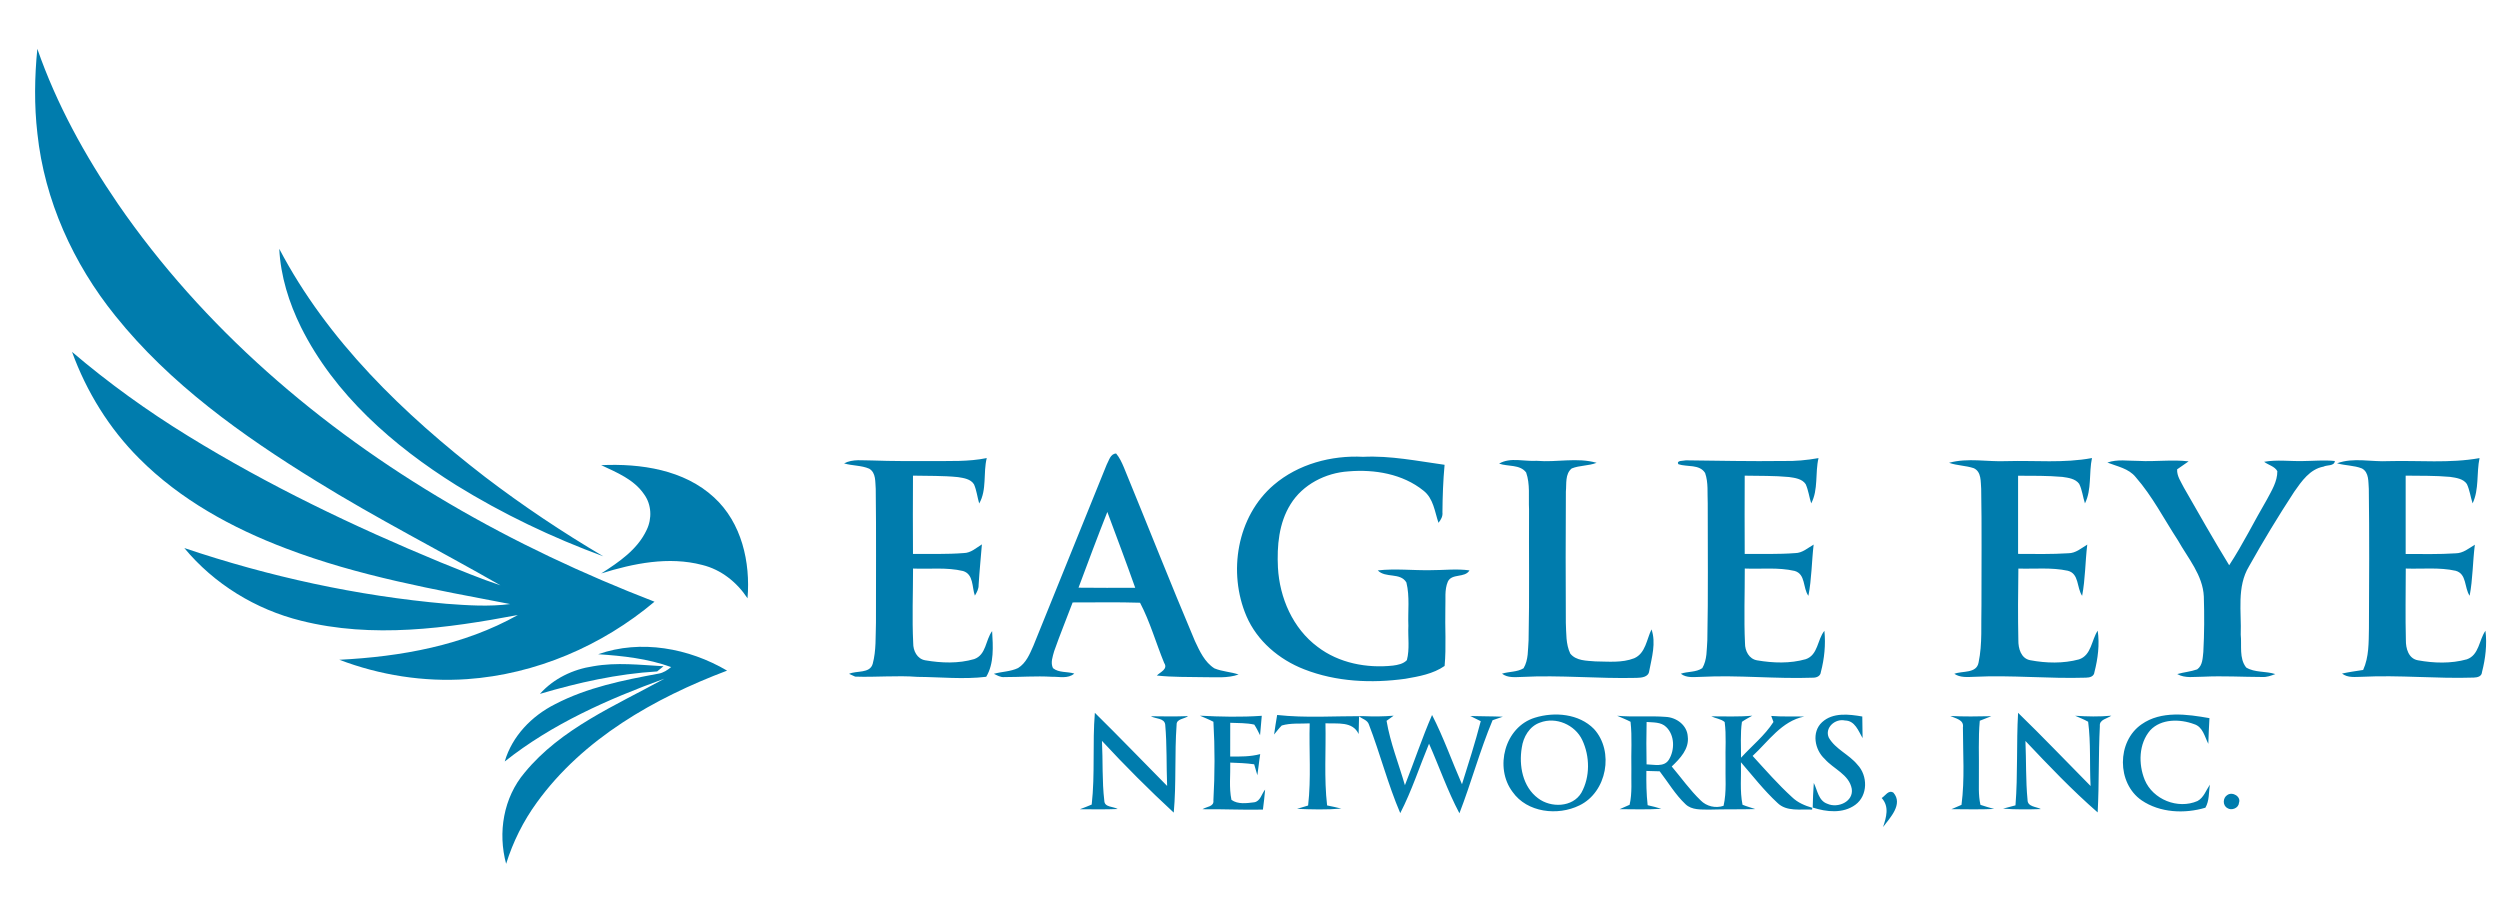 <svg width="120" height="44" viewBox="0 0 120 44" fill="none" xmlns="http://www.w3.org/2000/svg">
<path d="M1.792 2.344C2.711 4.991 4.075 7.466 5.657 9.779C9.742 15.72 15.35 20.532 21.574 24.176C24.712 26.018 28.019 27.569 31.416 28.882C28.901 30.998 25.717 32.368 22.416 32.599C20.336 32.743 18.231 32.408 16.287 31.669C19.241 31.521 22.258 30.982 24.858 29.52C21.446 30.164 17.876 30.656 14.456 29.796C12.275 29.258 10.275 28.03 8.847 26.306C12.915 27.677 17.141 28.603 21.422 28.981C22.442 29.057 23.471 29.127 24.489 28.995C20.861 28.3 17.195 27.65 13.731 26.327C11.141 25.347 8.648 23.981 6.688 22.012C5.241 20.571 4.153 18.8 3.457 16.89C5.203 18.379 7.07 19.723 9.027 20.926C12.873 23.297 16.963 25.26 21.14 26.989C22.095 27.371 23.045 27.773 24.022 28.096C21.084 26.414 18.058 24.875 15.178 23.091C11.629 20.901 8.16 18.432 5.54 15.164C3.515 12.658 2.136 9.613 1.795 6.409C1.638 5.058 1.659 3.694 1.792 2.344Z" fill="#007CAD"/>
<path d="M13.405 11.943C15.711 16.344 19.372 19.875 23.282 22.893C25.095 24.275 26.993 25.545 28.96 26.704C26.503 25.802 24.128 24.665 21.903 23.291C18.871 21.395 16.055 18.931 14.447 15.702C13.869 14.528 13.469 13.255 13.405 11.943ZM53.12 22.305C53.231 22.109 53.294 21.781 53.574 21.768C53.74 21.965 53.847 22.201 53.947 22.437C55.088 25.213 56.187 28.006 57.357 30.771C57.584 31.253 57.822 31.785 58.293 32.082C58.663 32.236 59.073 32.246 59.453 32.376C58.926 32.563 58.361 32.501 57.815 32.505C57.053 32.489 56.287 32.51 55.527 32.425C55.702 32.255 56.075 32.114 55.881 31.823C55.486 30.864 55.2 29.839 54.722 28.931C53.644 28.895 52.566 28.921 51.487 28.917C51.194 29.697 50.876 30.468 50.601 31.253C50.529 31.515 50.415 31.808 50.543 32.071C50.823 32.303 51.234 32.226 51.566 32.331C51.261 32.595 50.841 32.475 50.477 32.485C49.723 32.44 48.97 32.501 48.215 32.5C48.028 32.521 47.866 32.417 47.706 32.343C48.087 32.235 48.504 32.24 48.867 32.066C49.252 31.829 49.429 31.392 49.602 30.998C50.773 28.1 51.947 25.203 53.12 22.305ZM51.769 28.209C52.675 28.22 53.582 28.216 54.49 28.213C54.059 26.995 53.602 25.785 53.152 24.574C52.675 25.78 52.221 26.995 51.769 28.209ZM61.143 23.274C62.314 22.274 63.903 21.848 65.43 21.927C66.747 21.864 68.043 22.13 69.34 22.31C69.27 23.069 69.243 23.828 69.237 24.588C69.261 24.784 69.164 24.949 69.047 25.094C68.866 24.559 68.806 23.921 68.323 23.548C67.328 22.747 65.977 22.52 64.728 22.626C63.626 22.696 62.531 23.256 61.947 24.203C61.383 25.105 61.29 26.204 61.341 27.241C61.42 28.691 62.053 30.165 63.248 31.051C64.265 31.829 65.606 32.085 66.864 31.948C67.1 31.916 67.358 31.867 67.53 31.687C67.671 31.151 67.576 30.586 67.602 30.037C67.573 29.346 67.675 28.636 67.507 27.959C67.218 27.463 66.506 27.766 66.133 27.379C66.977 27.283 67.826 27.385 68.673 27.368C69.294 27.372 69.918 27.29 70.536 27.379C70.309 27.756 69.693 27.509 69.497 27.917C69.327 28.314 69.398 28.762 69.377 29.183C69.353 30.11 69.426 31.042 69.341 31.966C68.792 32.348 68.108 32.468 67.46 32.581C65.837 32.806 64.135 32.729 62.6 32.127C61.398 31.66 60.339 30.764 59.829 29.574C58.934 27.48 59.366 24.79 61.143 23.274ZM40.516 22.243C40.938 22.018 41.424 22.109 41.883 22.103C42.82 22.137 43.758 22.133 44.696 22.131C45.587 22.122 46.485 22.168 47.364 21.987C47.186 22.704 47.379 23.513 47.001 24.168C46.912 23.863 46.88 23.544 46.753 23.25C46.595 22.989 46.255 22.944 45.98 22.901C45.264 22.828 44.542 22.848 43.823 22.831C43.814 24.084 43.817 25.337 43.823 26.59C44.634 26.583 45.449 26.61 46.26 26.547C46.601 26.543 46.857 26.299 47.131 26.129C47.079 26.776 47.014 27.421 46.974 28.071C46.981 28.263 46.89 28.431 46.794 28.59C46.65 28.189 46.739 27.565 46.227 27.409C45.444 27.221 44.624 27.325 43.826 27.29C43.827 28.481 43.776 29.677 43.834 30.869C43.828 31.232 44.02 31.631 44.416 31.695C45.185 31.827 46.006 31.857 46.76 31.637C47.344 31.431 47.3 30.722 47.622 30.293C47.665 31.014 47.723 31.849 47.338 32.486C46.248 32.619 45.137 32.497 44.04 32.49C43.043 32.413 42.043 32.514 41.048 32.478C40.974 32.444 40.828 32.378 40.755 32.345C41.115 32.177 41.754 32.343 41.89 31.863C42.063 31.222 42.022 30.546 42.046 29.888C42.043 27.747 42.063 25.605 42.035 23.464C42.005 23.134 42.057 22.694 41.722 22.497C41.343 22.332 40.911 22.362 40.516 22.243ZM71.957 22.253C72.5 21.936 73.164 22.159 73.761 22.119C74.717 22.204 75.704 21.945 76.637 22.215C76.254 22.367 75.822 22.332 75.443 22.485C75.117 22.75 75.198 23.224 75.162 23.594C75.147 25.693 75.151 27.794 75.16 29.893C75.185 30.388 75.154 30.915 75.374 31.374C75.656 31.726 76.164 31.711 76.575 31.747C77.196 31.753 77.85 31.827 78.442 31.596C78.992 31.355 79.037 30.686 79.273 30.211C79.496 30.859 79.287 31.557 79.163 32.208C79.13 32.504 78.793 32.532 78.558 32.538C76.721 32.584 74.885 32.395 73.049 32.493C72.723 32.501 72.37 32.546 72.096 32.337C72.431 32.229 72.823 32.265 73.13 32.077C73.372 31.674 73.335 31.183 73.372 30.732C73.417 28.635 73.382 26.537 73.394 24.439C73.365 23.855 73.452 23.24 73.255 22.68C72.96 22.281 72.377 22.405 71.957 22.253ZM80.566 22.284C80.438 22.089 80.823 22.126 80.923 22.096C82.48 22.113 84.036 22.149 85.594 22.127C86.163 22.141 86.73 22.089 87.289 21.989C87.119 22.704 87.287 23.5 86.938 24.162C86.841 23.856 86.804 23.534 86.673 23.24C86.502 22.981 86.156 22.937 85.872 22.897C85.166 22.83 84.454 22.846 83.746 22.832C83.74 24.084 83.74 25.336 83.746 26.589C84.552 26.584 85.362 26.61 86.167 26.549C86.512 26.547 86.773 26.302 87.055 26.139C86.959 26.957 86.962 27.788 86.803 28.599C86.529 28.221 86.68 27.557 86.141 27.404C85.36 27.224 84.544 27.322 83.749 27.29C83.753 28.487 83.704 29.684 83.76 30.878C83.756 31.24 83.952 31.633 84.344 31.697C85.108 31.827 85.924 31.856 86.676 31.641C87.272 31.436 87.226 30.706 87.571 30.279C87.638 30.94 87.57 31.614 87.402 32.255C87.384 32.451 87.201 32.531 87.024 32.529C85.233 32.595 83.443 32.395 81.652 32.489C81.322 32.493 80.958 32.556 80.679 32.339C81.009 32.223 81.416 32.276 81.711 32.07C81.948 31.666 81.917 31.179 81.952 30.73C81.997 28.54 81.969 26.348 81.971 24.158C81.947 23.673 82.008 23.166 81.845 22.703C81.577 22.272 80.982 22.423 80.566 22.284ZM93.555 22.215C94.451 21.964 95.397 22.176 96.316 22.134C97.682 22.094 99.064 22.24 100.415 21.986C100.261 22.704 100.41 23.493 100.078 24.162C99.975 23.852 99.947 23.517 99.8 23.224C99.617 22.974 99.275 22.932 98.99 22.891C98.284 22.83 97.575 22.838 96.868 22.835C96.87 24.087 96.87 25.337 96.868 26.587C97.672 26.59 98.477 26.608 99.279 26.556C99.632 26.556 99.904 26.313 100.189 26.14C100.089 26.959 100.097 27.79 99.942 28.6C99.677 28.21 99.805 27.531 99.251 27.395C98.476 27.228 97.669 27.316 96.882 27.291C96.865 28.438 96.857 29.586 96.881 30.733C96.875 31.119 97.004 31.606 97.448 31.69C98.215 31.834 99.034 31.855 99.791 31.651C100.392 31.451 100.386 30.727 100.69 30.272C100.787 30.934 100.698 31.617 100.533 32.261C100.513 32.475 100.307 32.525 100.126 32.528C98.336 32.585 96.547 32.397 94.757 32.487C94.434 32.499 94.09 32.533 93.808 32.343C94.195 32.19 94.876 32.343 94.972 31.799C95.161 30.896 95.083 29.966 95.11 29.051C95.108 27.189 95.13 25.326 95.097 23.464C95.067 23.123 95.117 22.648 94.743 22.474C94.357 22.344 93.938 22.351 93.555 22.215ZM101.154 22.203C101.634 22.031 102.153 22.127 102.654 22.123C103.453 22.169 104.256 22.049 105.054 22.145C104.871 22.274 104.683 22.397 104.503 22.528C104.483 22.851 104.69 23.129 104.827 23.407C105.543 24.653 106.248 25.907 107.001 27.132C107.665 26.118 108.2 25.021 108.813 23.975C109.039 23.549 109.315 23.115 109.312 22.616C109.185 22.381 108.877 22.321 108.678 22.166C109.295 22.055 109.923 22.147 110.546 22.13C111.055 22.126 111.564 22.075 112.073 22.128C112.047 22.386 111.698 22.307 111.528 22.398C110.873 22.518 110.476 23.101 110.123 23.604C109.359 24.773 108.634 25.967 107.953 27.184C107.355 28.173 107.596 29.368 107.555 30.461C107.61 30.98 107.469 31.599 107.816 32.039C108.228 32.295 108.76 32.205 109.215 32.356C109.013 32.433 108.805 32.51 108.588 32.496C107.644 32.493 106.702 32.436 105.76 32.482C105.34 32.478 104.889 32.574 104.507 32.355C104.821 32.265 105.155 32.24 105.464 32.13C105.731 31.941 105.727 31.582 105.76 31.293C105.808 30.409 105.811 29.522 105.784 28.639C105.739 27.607 105.023 26.797 104.539 25.933C103.874 24.918 103.317 23.82 102.513 22.902C102.176 22.483 101.627 22.39 101.154 22.203ZM112.179 22.238C112.965 21.948 113.829 22.179 114.648 22.134C116.103 22.094 117.577 22.247 119.018 21.989C118.867 22.705 119.004 23.488 118.685 24.161C118.585 23.854 118.547 23.527 118.41 23.233C118.236 22.974 117.887 22.933 117.602 22.89C116.895 22.826 116.182 22.841 115.472 22.831C115.47 24.084 115.47 25.338 115.472 26.591C116.274 26.591 117.076 26.612 117.877 26.559C118.231 26.556 118.506 26.318 118.793 26.146C118.688 26.962 118.697 27.788 118.543 28.597C118.281 28.21 118.413 27.544 117.87 27.397C117.089 27.223 116.273 27.318 115.477 27.29C115.475 28.435 115.453 29.583 115.482 30.729C115.476 31.12 115.606 31.613 116.06 31.694C116.827 31.834 117.65 31.859 118.408 31.648C119 31.441 118.989 30.722 119.302 30.276C119.383 30.936 119.302 31.612 119.137 32.254C119.125 32.468 118.924 32.518 118.745 32.524C116.955 32.584 115.166 32.395 113.378 32.486C113.051 32.49 112.694 32.546 112.417 32.331C112.752 32.258 113.091 32.209 113.431 32.158C113.715 31.533 113.695 30.835 113.709 30.166C113.72 27.934 113.732 25.702 113.703 23.47C113.674 23.133 113.723 22.676 113.374 22.486C112.993 22.334 112.57 22.353 112.179 22.238Z" fill="#007CAD"/>
<path d="M28.857 22.328C30.753 22.24 32.838 22.546 34.276 23.877C35.603 25.095 36.026 26.988 35.881 28.719C35.375 27.95 34.618 27.34 33.708 27.118C32.099 26.697 30.411 27.04 28.857 27.526C29.709 26.982 30.6 26.378 31.039 25.438C31.304 24.895 31.277 24.217 30.915 23.724C30.433 23.015 29.608 22.679 28.857 22.328ZM28.712 31.403C30.76 30.681 33.064 31.11 34.9 32.19C31.405 33.51 27.986 35.457 25.769 38.519C25.118 39.413 24.623 40.411 24.294 41.463C23.89 39.966 24.163 38.291 25.181 37.088C26.923 34.965 29.537 33.873 31.893 32.575C29.183 33.56 26.494 34.75 24.227 36.552C24.582 35.334 25.521 34.365 26.646 33.8C28.188 32.996 29.914 32.649 31.61 32.335C31.84 32.297 32.039 32.165 32.215 32.019C31.094 31.611 29.895 31.482 28.712 31.403Z" fill="#007CAD"/>
<path d="M28.478 31.98C29.593 31.782 30.727 31.916 31.848 31.98C31.747 32.063 31.644 32.146 31.542 32.229C29.629 32.343 27.749 32.765 25.916 33.307C26.572 32.57 27.504 32.124 28.478 31.98ZM52.553 34.215C53.725 35.369 54.865 36.555 56.022 37.725C55.984 36.743 56.017 35.756 55.93 34.778C55.888 34.46 55.466 34.51 55.24 34.38C55.836 34.386 56.432 34.398 57.029 34.373C56.855 34.514 56.464 34.497 56.477 34.789C56.376 36.192 56.467 37.604 56.34 39.006C55.147 37.904 53.997 36.753 52.894 35.562C52.943 36.519 52.894 37.484 53.007 38.436C53.015 38.76 53.441 38.703 53.65 38.833C53.045 38.858 52.439 38.846 51.834 38.843C52.023 38.769 52.216 38.703 52.402 38.619C52.566 37.16 52.434 35.679 52.553 34.215ZM57.595 34.353C58.584 34.404 59.577 34.428 60.565 34.358C60.538 34.668 60.506 34.979 60.483 35.291C60.397 35.116 60.311 34.943 60.205 34.781C59.826 34.696 59.435 34.711 59.051 34.694C59.046 35.233 59.046 35.773 59.049 36.312C59.531 36.319 60.019 36.322 60.49 36.197C60.434 36.532 60.408 36.873 60.353 37.211C60.315 37.08 60.238 36.817 60.2 36.686C59.819 36.632 59.435 36.618 59.052 36.605C59.066 37.2 58.987 37.805 59.11 38.393C59.42 38.618 59.843 38.554 60.201 38.51C60.502 38.462 60.557 38.1 60.726 37.9C60.703 38.221 60.658 38.541 60.62 38.861C59.653 38.882 58.687 38.832 57.719 38.843C57.9 38.716 58.283 38.73 58.243 38.42C58.313 37.165 58.317 35.9 58.244 34.645C58.034 34.534 57.811 34.448 57.595 34.353ZM61.157 35.256C61.2 34.941 61.25 34.63 61.303 34.319C62.672 34.469 64.054 34.37 65.428 34.374C65.916 34.397 66.406 34.394 66.895 34.353C66.809 34.415 66.64 34.538 66.555 34.599C66.733 35.654 67.138 36.662 67.436 37.69C67.882 36.57 68.259 35.423 68.739 34.319C69.291 35.394 69.691 36.538 70.175 37.644C70.491 36.64 70.811 35.636 71.076 34.617C70.907 34.535 70.74 34.453 70.575 34.369C71.096 34.386 71.616 34.38 72.136 34.402C72.014 34.444 71.767 34.528 71.644 34.57C71.032 36.03 70.622 37.562 70.052 39.037C69.483 37.963 69.085 36.808 68.594 35.697C68.133 36.808 67.765 37.959 67.212 39.03C66.619 37.647 66.249 36.181 65.708 34.778C65.641 34.564 65.396 34.508 65.235 34.391C65.227 34.67 65.218 34.953 65.214 35.233C64.927 34.608 64.19 34.75 63.622 34.718C63.652 36.032 63.549 37.352 63.701 38.661C63.929 38.706 64.157 38.756 64.384 38.812C63.677 38.873 62.965 38.854 62.258 38.825C62.391 38.785 62.656 38.705 62.789 38.665C62.941 37.357 62.828 36.035 62.865 34.722C62.419 34.746 61.958 34.697 61.525 34.823C61.39 34.956 61.279 35.109 61.157 35.256ZM73.672 34.45C74.618 34.157 75.793 34.256 76.512 34.992C77.489 36.062 77.134 38.024 75.811 38.66C74.77 39.172 73.301 39.004 72.605 38.014C71.722 36.848 72.222 34.897 73.672 34.45ZM73.917 34.686C73.41 34.862 73.116 35.379 73.046 35.884C72.901 36.743 73.084 37.766 73.826 38.316C74.439 38.785 75.487 38.76 75.907 38.051C76.331 37.288 76.317 36.302 75.948 35.521C75.604 34.791 74.687 34.388 73.917 34.686ZM77.622 34.356C78.401 34.429 79.186 34.349 79.965 34.411C80.477 34.439 80.978 34.812 81.012 35.345C81.091 35.946 80.642 36.41 80.243 36.791C80.704 37.336 81.116 37.924 81.633 38.42C81.913 38.706 82.348 38.809 82.731 38.679C82.888 37.998 82.807 37.292 82.826 36.599C82.809 35.953 82.87 35.3 82.784 34.657C82.605 34.504 82.346 34.485 82.141 34.384C82.797 34.383 83.454 34.413 84.11 34.353C83.942 34.451 83.768 34.535 83.613 34.648C83.529 35.218 83.574 35.796 83.57 36.37C84.088 35.8 84.707 35.307 85.126 34.655C85.099 34.583 85.046 34.437 85.019 34.365C85.545 34.408 86.074 34.381 86.603 34.394C85.517 34.613 84.888 35.583 84.126 36.284C84.743 36.959 85.345 37.65 86.022 38.267C86.288 38.524 86.634 38.672 86.989 38.774L86.982 38.862C86.422 38.83 85.754 38.973 85.314 38.535C84.674 37.941 84.133 37.249 83.565 36.588C83.586 37.267 83.506 37.957 83.641 38.628C83.84 38.709 84.05 38.767 84.256 38.836C83.526 38.855 82.795 38.839 82.066 38.861C81.671 38.853 81.21 38.896 80.904 38.601C80.414 38.139 80.072 37.552 79.665 37.023C79.451 37.016 79.238 37.01 79.026 37.005C79.019 37.553 79.025 38.104 79.087 38.65C79.307 38.697 79.525 38.755 79.743 38.822C79.077 38.865 78.41 38.844 77.744 38.84C77.864 38.788 78.101 38.684 78.221 38.63C78.353 38.059 78.291 37.467 78.306 36.886C78.286 36.14 78.349 35.389 78.266 34.645C78.057 34.535 77.836 34.451 77.622 34.356ZM79.037 34.655C79.02 35.333 79.023 36.01 79.035 36.689C79.394 36.696 79.875 36.836 80.106 36.465C80.395 35.998 80.39 35.289 79.975 34.894C79.727 34.65 79.356 34.682 79.037 34.655ZM87.459 34.666C87.978 34.187 88.75 34.282 89.39 34.392C89.395 34.737 89.399 35.083 89.404 35.429C89.203 35.085 89.039 34.588 88.556 34.583C88.086 34.479 87.571 34.934 87.783 35.408C88.104 35.965 88.757 36.213 89.158 36.706C89.658 37.228 89.667 38.185 89.056 38.63C88.467 39.062 87.667 38.977 87.01 38.762C87.019 38.368 87.033 37.974 87.062 37.581C87.239 37.935 87.284 38.435 87.715 38.582C88.216 38.809 88.981 38.477 88.884 37.861C88.759 37.175 88.007 36.912 87.588 36.431C87.106 35.992 86.945 35.14 87.459 34.666ZM93.615 34.367C94.271 34.4 94.927 34.392 95.584 34.377C95.399 34.454 95.216 34.527 95.029 34.596C94.952 35.449 95 36.305 94.987 37.16C94.994 37.65 94.951 38.15 95.062 38.633C95.278 38.705 95.498 38.77 95.719 38.83C95.037 38.861 94.354 38.844 93.671 38.84C93.793 38.788 94.032 38.685 94.152 38.633C94.313 37.406 94.22 36.154 94.22 34.918C94.282 34.543 93.868 34.49 93.615 34.367ZM96.868 34.215C98.051 35.362 99.188 36.558 100.348 37.728C100.295 36.702 100.364 35.665 100.231 34.644C100.031 34.528 99.814 34.45 99.605 34.356C100.185 34.395 100.766 34.407 101.344 34.353C101.145 34.497 100.759 34.536 100.793 34.851C100.723 36.231 100.761 37.615 100.688 38.996C99.461 37.928 98.336 36.746 97.221 35.566C97.262 36.509 97.231 37.456 97.322 38.394C97.321 38.734 97.741 38.714 97.964 38.836C97.358 38.854 96.75 38.862 96.146 38.815C96.344 38.759 96.543 38.706 96.743 38.657C96.86 37.179 96.784 35.694 96.868 34.215ZM102.795 34.767C103.741 34.101 104.982 34.284 106.054 34.471C106.028 34.881 106.014 35.292 105.999 35.703C105.821 35.358 105.741 34.888 105.315 34.758C104.638 34.506 103.738 34.492 103.212 35.052C102.655 35.696 102.638 36.675 102.946 37.433C103.338 38.376 104.536 38.86 105.48 38.449C105.783 38.285 105.89 37.932 106.073 37.664C106.018 38.031 106.052 38.438 105.859 38.77C104.863 39.069 103.676 39.015 102.799 38.417C101.602 37.594 101.599 35.592 102.795 34.767ZM90.321 38.305C90.496 38.199 90.65 37.896 90.885 38.049C91.36 38.601 90.724 39.249 90.387 39.698C90.541 39.228 90.699 38.721 90.321 38.305ZM106.917 38.157C107.163 37.988 107.588 38.237 107.468 38.544C107.452 38.794 107.107 38.922 106.914 38.788C106.677 38.66 106.691 38.29 106.917 38.157Z" fill="#007CAD"/>
</svg>
